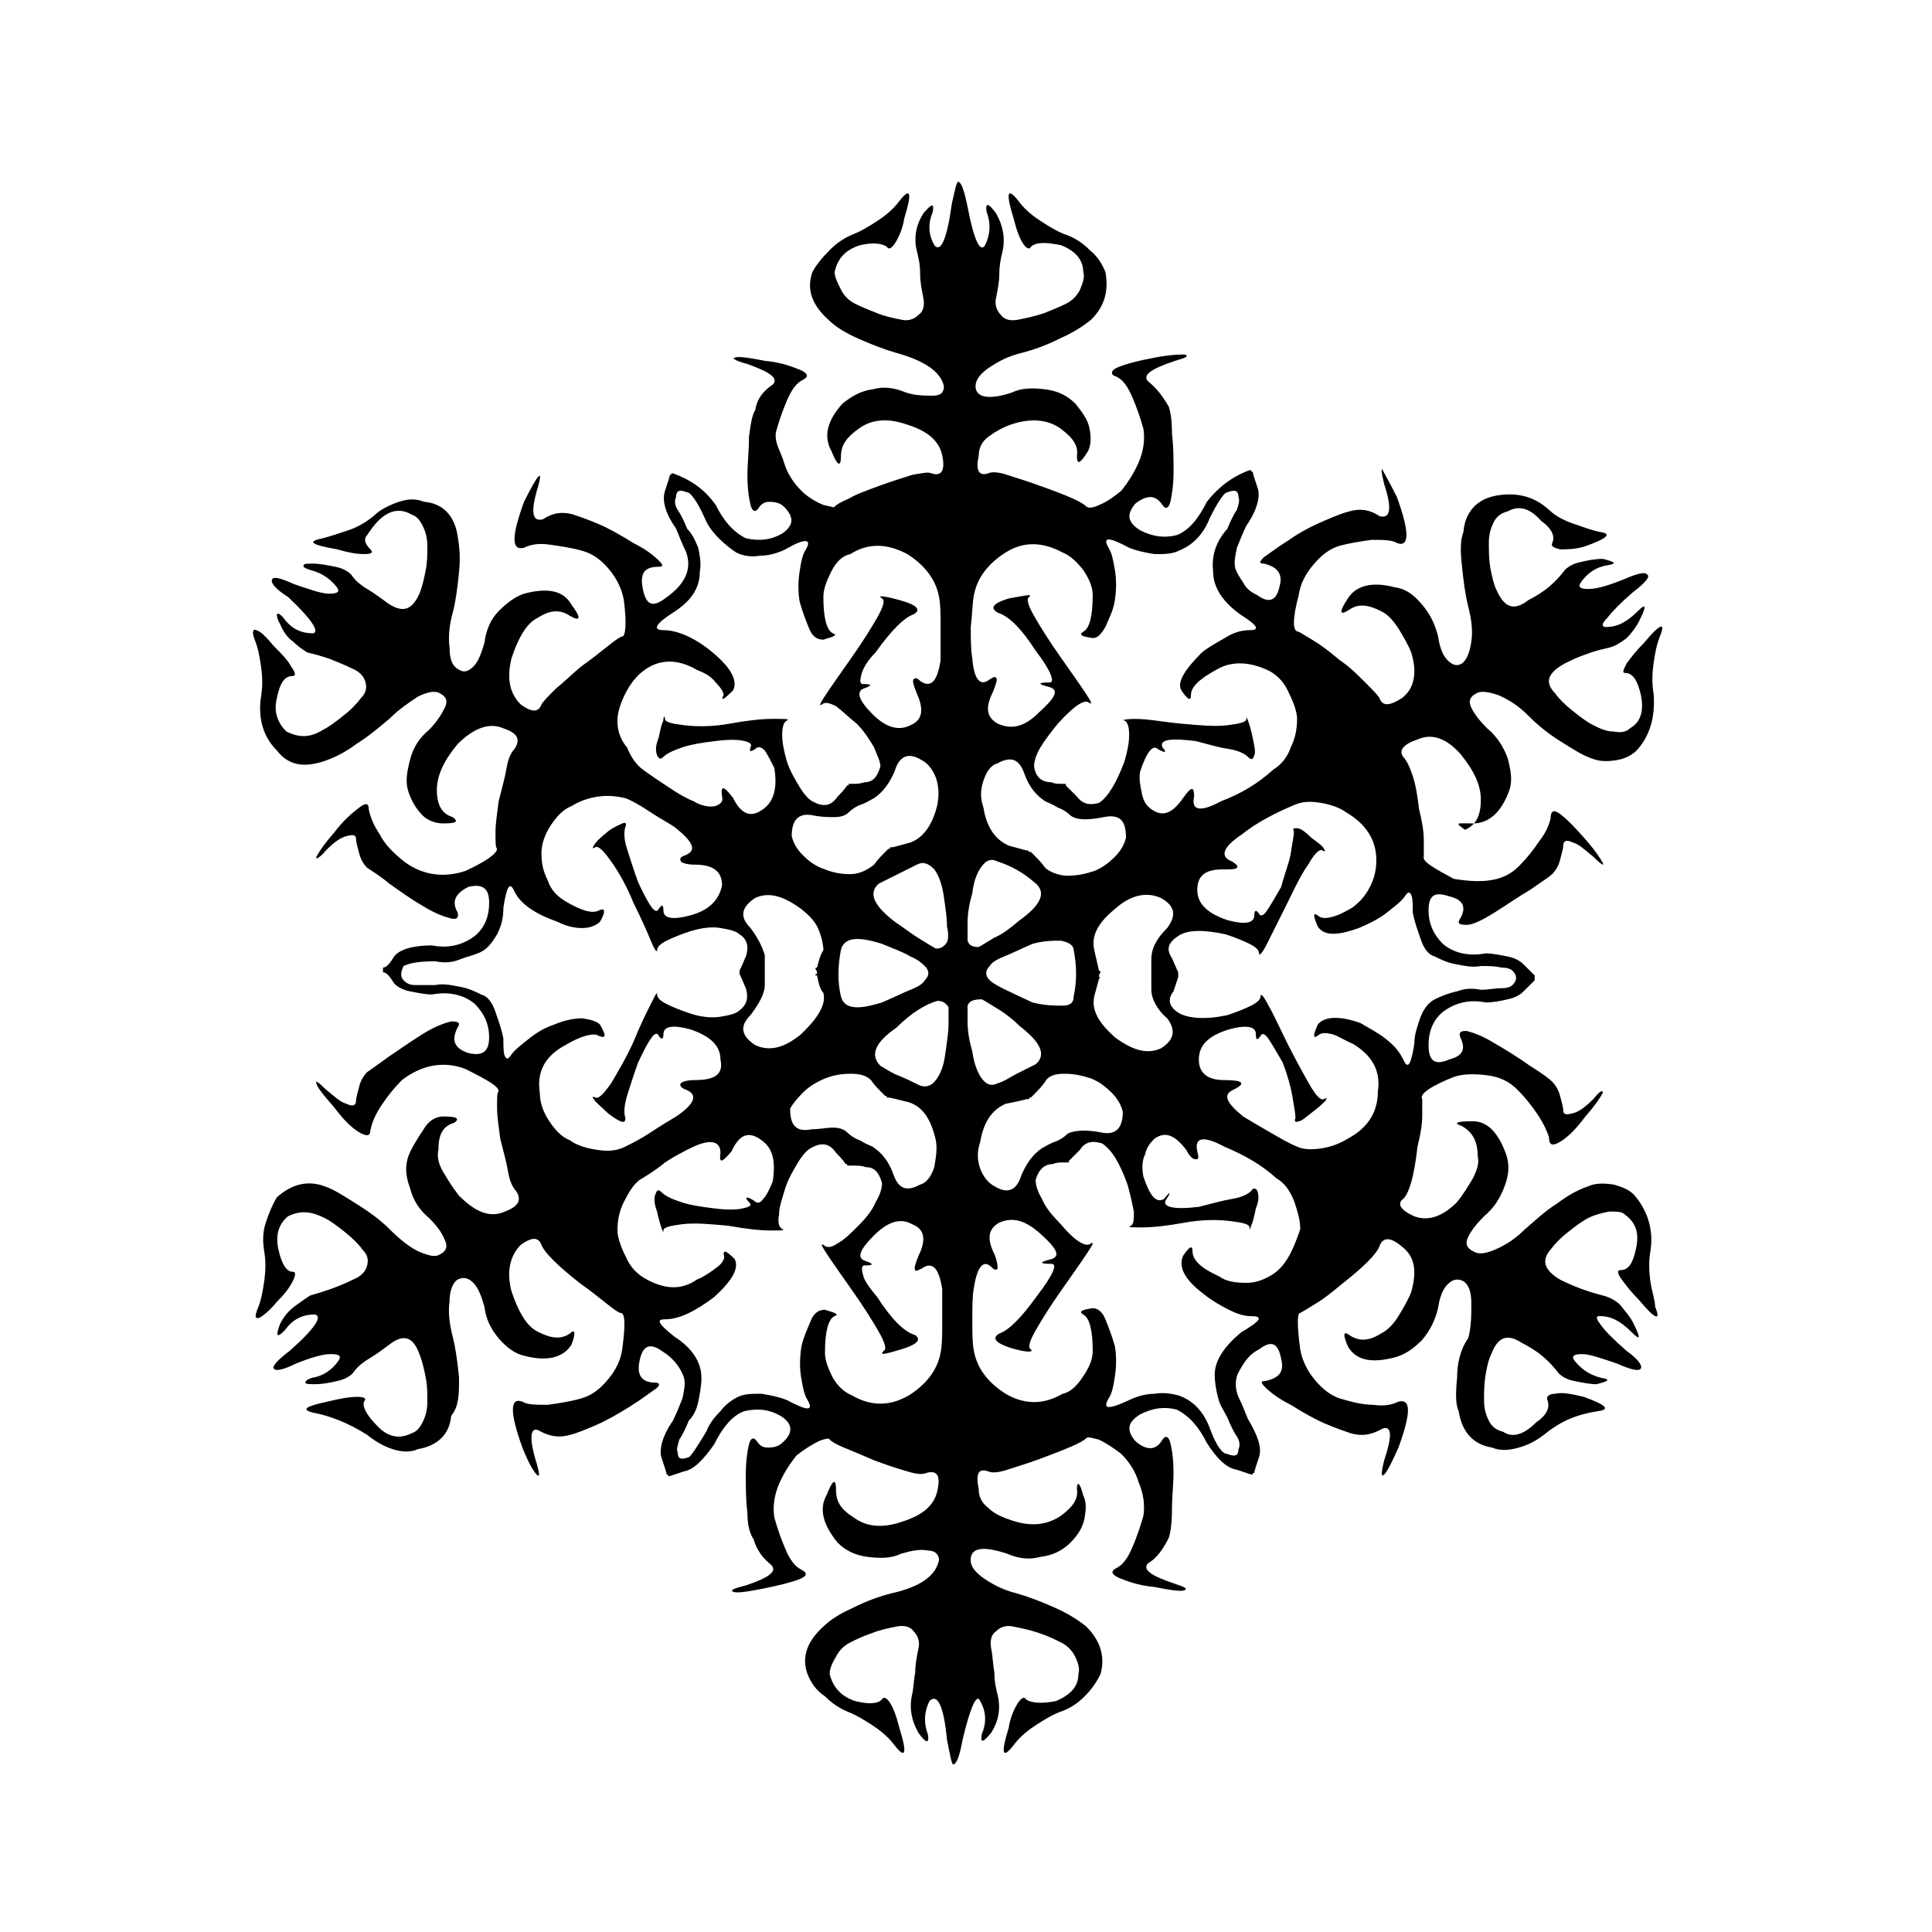 <?xml version="1.0" encoding="UTF-8"?>
<!-- Uploaded to: SVG Repo, www.svgrepo.com, Generator: SVG Repo Mixer Tools -->
<svg fill="#000000" width="800px" height="800px" version="1.1" viewBox="144 144 512 512" xmlns="http://www.w3.org/2000/svg">
 <path d="m581.37 483.55c-0.418-2.938-0.418-5.457 0-7.977 0.84-5.039-0.418-10.078-3.777-14.273-1.258-1.68-2.938-2.519-5.879-3.359-2.519-0.418-5.039-0.418-6.719 0.418-2.519 0.84-5.039 2.098-8.398 4.617-3.359 2.098-5.879 4.617-8.398 6.719-2.519 2.519-5.039 4.199-7.977 5.457-2.938 1.258-4.617 1.258-5.879 0.418-1.68-0.84-2.098-2.098-1.258-3.777 0.84-1.68 2.098-3.359 4.199-5.457 2.519-2.098 4.199-4.617 5.457-7.977 1.258-3.359 1.258-5.879 0.418-8.398-2.098-5.879-5.039-8.816-8.816-8.816-4.199 0-5.457 0.418-2.938 1.258 2.938 1.68 4.199 4.199 4.199 7.977 0.418 1.68 0 3.359-1.258 5.879-1.258 2.098-2.519 4.199-4.199 6.297-4.199 4.199-7.977 5.039-11.336 3.777-3.777-1.68-4.617-3.359-2.938-4.617 1.68-1.68 2.938-6.297 3.777-13.855 0.84-3.359 1.258-5.879 1.258-8.398v-4.199c-0.84-1.258 2.098-3.359 8.398-5.879 2.519-0.84 5.457-0.84 8.816-0.418 3.359 0.418 5.879 1.68 7.977 3.777 2.098 2.098 3.777 4.199 5.457 6.719 1.68 2.519 2.519 4.617 2.938 5.879 0 2.098 0.84 2.519 2.938 1.258 2.098-1.258 4.199-3.359 6.719-6.719 2.938-3.359 4.199-5.457 4.617-6.297 0-0.84-0.84-0.418-2.519 1.68-2.098 2.098-3.777 3.359-5.457 3.777-1.68 0.418-2.519 0.418-2.519-0.84 0-0.84-0.418-2.098-0.84-3.777-0.418-1.68-1.258-2.938-2.098-3.777-0.84-0.84-2.519-2.098-5.879-4.199-2.938-2.098-6.297-4.199-9.238-5.879-3.359-2.098-5.879-2.938-7.559-3.359-1.68 0-2.098 0.418-1.68 1.68 1.68 3.359 0.418 5.039-2.938 5.879-3.777 1.68-5.457 0.418-5.457-3.777 0-3.777 1.258-6.719 3.777-8.816 3.359-2.519 7.137-3.359 11.336-2.519 2.098 0 4.199-0.418 5.879-0.84 2.098-0.418 3.359-1.258 4.199-2.098 0.84-0.84 1.68-1.68 2.938-2.938v-1.258l-2.938-2.938c-0.84-0.84-2.098-1.68-4.199-2.098-2.098-0.418-4.199-0.84-5.879-0.84-4.199 0.84-8.398 0-11.336-2.519-2.519-2.519-3.777-5.457-3.777-8.816 0-4.199 1.68-5.039 5.457-3.777 3.777 0.84 4.617 2.938 2.938 5.879-0.84 1.258-0.418 1.68 1.68 1.68 1.68 0 4.199-1.258 7.559-3.359 3.359-2.098 6.297-4.199 9.238-5.879 2.938-2.098 5.039-3.359 5.879-4.199 0.84-0.84 1.68-2.098 2.098-3.777 0.418-1.68 0.84-2.938 0.84-3.777 0-1.258 0.84-1.68 2.519-0.84 1.68 0.418 3.359 2.098 5.457 3.777 2.098 2.098 2.938 2.519 2.519 1.68-0.418-0.84-1.68-2.938-4.617-6.297-2.938-3.359-5.039-5.457-6.719-6.719-1.68-1.258-2.519-0.84-2.519 1.258-0.418 1.68-1.258 3.777-2.938 5.879-1.68 2.519-3.359 4.617-5.457 6.719-2.098 2.098-4.617 3.359-7.977 3.777s-6.297 0-9.238-0.418c-5.457-2.938-8.398-4.617-7.977-5.879v-4.199c0-2.519-0.418-5.039-1.258-8.398-0.418-3.359-0.84-6.297-1.68-8.816-0.84-2.519-1.68-4.199-2.519-5.039-1.258-1.68 0-3.359 3.777-4.617 3.777-1.68 7.559-0.418 11.336 3.777 3.777 4.617 5.457 8.398 5.457 12.176 0 4.199-1.258 6.719-4.199 7.977-2.934-2.098-2.094-1.68 2.106-1.68 4.199 0 7.559-2.938 9.656-8.816 0.84-2.519 0.418-5.039-0.418-8.398-1.258-3.359-2.938-5.879-5.457-7.977-2.098-2.098-3.359-3.777-4.199-5.457-0.84-1.68-0.418-2.938 1.258-3.777 1.258-0.84 3.359-0.418 5.879 0.418 2.938 1.258 5.457 2.938 7.977 5.457 2.519 2.519 5.039 4.617 8.398 6.719 3.359 2.098 5.879 3.777 8.398 4.617 2.098 0.84 4.199 0.84 6.719 0.418 2.519-0.418 4.617-1.68 5.879-3.359 3.359-4.199 4.199-9.238 3.777-14.273-0.418-2.519-0.418-5.039 0-7.977 0.418-2.938 0.84-5.039 1.68-7.137 0.84-2.098 0.84-2.938 0-2.519-0.84 0.418-2.098 1.68-4.199 4.199-2.098 2.098-3.359 3.777-4.617 5.457-0.84 1.68-1.258 2.519-0.418 2.519 2.098 0 3.359 2.098 4.199 5.879 0.84 4.199 0 7.137-2.938 8.816-0.84 0.84-2.098 1.258-4.199 0.84-2.098 0-3.777-0.84-5.457-1.68-1.68-0.84-3.359-2.098-5.457-3.777-2.098-1.68-3.777-3.359-4.617-4.617-2.938-2.938-2.098-5.457 2.519-7.977 1.68-0.84 3.359-1.68 5.879-2.519 2.098-0.84 4.199-1.258 5.879-1.68 1.68-0.418 2.938-1.258 4.617-2.519 1.258-1.258 2.519-2.938 3.359-4.617 2.098-4.199 1.68-4.617-0.418-2.519-2.938 2.938-5.457 4.199-8.398 4.199-1.258 0-1.258-0.84 0.418-2.519 1.258-1.68 3.777-4.199 6.719-6.719 3.359-2.519 4.617-4.199 3.777-4.617-0.418-0.84-2.519-0.418-6.297 1.258-4.199 1.68-7.137 2.519-9.238 2.519-2.098 0-2.938-0.418-2.098-1.68 1.68-2.519 4.199-4.199 7.137-4.617 2.519-0.418 2.098-0.84-1.258-1.68-2.098 0-4.199 0.418-5.879 0.84-2.098 0.418-3.359 1.258-4.199 2.098-2.519 3.359-5.457 5.879-9.656 7.977-3.777 2.938-6.297 2.098-8.398-2.519-0.84-1.68-1.258-3.777-1.68-5.879-0.418-2.519-0.418-4.617-0.418-6.719 0-2.098 0.418-3.777 1.258-5.457s2.098-2.519 3.777-2.938c2.938-1.68 5.879-0.84 8.816 2.519 2.938 2.098 3.777 4.199 2.938 5.879-0.418 0.84 0.418 1.258 2.098 1.68 1.68 0 4.199 0 6.719-0.84 5.879-2.098 7.137-3.359 3.777-3.777-2.098-0.418-4.199-1.258-6.719-2.098-2.519-0.84-5.039-2.098-6.719-3.777-4.199-3.777-8.816-4.617-13.855-3.777-5.039 0.84-8.398 4.199-8.816 9.656-0.84 2.098-0.84 5.039-0.418 8.816 0.418 4.199 0.84 7.559 1.68 10.914 0.84 3.359 1.258 6.297 0.84 9.238-0.418 2.938-1.258 5.039-2.519 5.879-1.258 0.84-2.519 0.418-3.777-0.84-1.258-1.258-2.098-3.359-2.519-6.297-0.84-3.359-2.098-5.879-4.199-8.398-2.098-2.519-4.199-4.199-7.137-4.617-6.297-1.68-10.496-0.418-12.594 2.938-2.519 3.777-2.098 4.617 0.418 2.938 2.519-1.68 5.039-1.258 8.398 0.418 1.68 0.84 2.938 2.098 4.617 4.617 1.258 2.098 2.519 4.199 3.359 6.297 1.68 5.457 0.84 9.656-2.519 12.176-3.359 2.098-5.039 2.098-5.879 0-0.418-0.84-1.68-2.098-3.777-4.199-2.098-2.098-4.199-4.199-6.719-5.879-2.519-2.098-4.617-3.777-6.719-5.039-2.098-1.258-3.359-2.098-4.199-2.519-1.68 0-1.68-3.359 0-9.656 0.418-2.938 1.68-5.457 3.777-7.977 2.098-2.519 4.199-4.199 6.719-5.039 2.938-0.84 5.879-1.258 8.816-1.68 2.938 0 5.457 0 6.719 0.84 3.359 1.258 3.359-2.938 0-12.176-2.098-4.199-3.359-6.297-3.777-7.137-0.418-0.84-0.418 0.418 0.418 3.777 2.098 6.297 1.68 9.238-1.258 8.398-2.519-1.68-5.039-2.098-7.977-1.258-1.68 0.418-3.777 1.258-6.719 2.519-2.938 1.258-6.297 2.938-9.238 5.039-3.359 2.098-5.457 3.777-6.719 4.617-1.258 1.258-1.258 1.68 0 1.68 3.777 0.84 5.039 2.938 4.199 5.879-0.84 4.199-2.938 4.617-5.879 2.519-1.68-0.84-2.938-1.68-3.777-3.359-0.84-1.258-1.68-2.519-2.098-3.777-0.418-1.68 0-3.359 0.418-5.457 0.84-2.098 1.68-4.199 2.519-5.879 2.938-4.199 3.777-7.977 2.938-10.078-0.84-2.519-1.258-3.777-1.258-4.199-0.418 0-0.418 0-0.418-0.418h-0.418c-4.617 1.68-8.398 4.617-11.336 8.398-2.098 4.199-4.617 7.559-7.977 8.816-3.359 0.84-6.297 0.418-9.656-1.258-3.359-2.098-3.777-4.199-1.258-7.137 3.359-2.519 5.457-2.098 7.137 0.418 0.84 1.258 1.68 0.84 2.098-0.84 0.418-1.68 0.84-4.617 0.84-7.977 0-3.359 0-6.719-0.418-10.078 0-3.777-0.418-5.879-0.84-7.137-1.68-2.938-3.359-5.039-5.457-6.719-1.68-1.68 0.84-3.359 7.137-5.457 2.938-0.84 3.777-1.258 2.519-1.68-0.84 0-3.777 0-7.977 0.84-4.617 0.84-7.559 1.68-9.656 2.519s-2.098 2.098-0.418 2.519c1.68 0.84 2.938 2.519 4.199 5.457 1.258 2.938 2.098 5.457 2.938 8.398 0.418 2.938 0 5.879-1.258 8.816-1.258 2.938-2.938 5.457-4.617 7.559-2.098 1.68-3.777 2.938-5.879 3.777-1.68 0.84-2.938 0.84-3.359 0.418-1.258-1.258-5.039-2.938-12.176-5.457-3.359-1.258-6.297-2.098-8.816-2.938s-4.199-0.84-5.039-0.418c-2.519 0.84-3.359-0.84-2.519-4.617 0-2.098 0.84-3.777 2.519-5.039 1.68-1.258 3.777-2.519 6.297-3.359 5.039-1.68 9.656-1.258 13.016 1.258 3.359 2.519 4.617 4.617 4.199 7.137 0 2.519 0.84 2.098 2.938-1.258 0.84-1.68 0.84-3.777 0.418-5.879-0.418-2.519-2.098-4.617-3.777-6.719-2.098-2.098-4.617-3.359-7.977-3.777s-6.297-0.418-8.816 0.84c-6.297 2.098-9.656 1.258-9.656-1.68 0-1.68 1.258-3.359 3.777-5.039 2.519-1.68 5.039-2.938 8.398-3.777 3.359-0.84 6.719-2.098 10.078-3.777 3.777-1.68 6.297-3.359 8.398-5.039 3.777-3.777 4.617-7.977 3.777-12.594-0.84-2.098-2.098-4.199-4.199-5.879-2.098-2.098-4.199-3.359-6.719-4.199-2.098-0.84-4.199-2.098-6.719-3.777-2.519-1.68-4.199-3.359-5.457-5.039-2.938-3.777-3.359-2.098-1.258 4.617 0.84 3.359 1.68 5.457 2.519 6.719 0.84 1.258 1.68 1.68 2.098 0.84 1.258-1.258 3.777-1.258 7.977-0.418 4.199 1.68 5.879 4.199 5.879 7.137 0.418 1.258 0 2.519-0.84 4.617-0.84 1.68-2.098 2.938-3.777 3.777-1.68 0.84-3.777 1.68-5.879 2.519-2.519 0.84-4.617 1.258-6.719 1.68-2.098 0.418-3.777 0-4.617-1.258-1.258-1.258-1.68-2.938-1.258-4.617 0.418-2.098 0.84-4.199 0.84-6.297s0.418-4.199 0.84-5.879c0.84-3.777 0-7.137-1.68-10.078-2.098-2.938-2.938-2.938-2.519-0.418 1.258 3.359 0.84 6.297-0.418 8.816-1.258 2.098-2.938-1.258-4.617-10.078-0.84-4.199-1.68-6.719-2.519-6.719-0.418 0-0.84 2.098-1.68 5.879-1.258 9.238-2.938 13.016-4.617 10.914-1.68-2.938-1.68-5.879-0.418-8.816 0.418-2.519-0.418-2.098-2.519 0.418-2.098 3.359-2.519 6.719-1.68 10.078 0.418 1.68 0.84 3.359 0.84 5.879 0 2.098 0.418 4.199 0.84 6.297 0.418 2.098 0 3.777-1.258 4.617-1.258 1.258-2.938 1.68-4.617 1.258-2.098-0.418-4.199-0.84-6.297-1.68-2.098-0.84-4.199-1.68-5.879-2.519-1.68-0.84-2.938-2.098-3.777-3.777-0.84-1.68-1.68-3.359-1.68-4.617 0.84-3.777 2.938-5.879 6.719-7.137 3.777-0.84 5.879-0.418 7.137 0.418 0.418 0.84 1.258 0.418 2.098-0.84s2.098-3.777 2.519-6.719c2.098-6.719 1.68-8.398-1.258-4.617-1.258 1.68-2.938 3.359-5.457 5.039-2.519 1.68-4.617 2.938-6.719 3.777-2.098 0.84-4.199 2.098-6.297 4.199-2.098 2.098-3.777 4.199-4.617 5.879-1.68 4.617 0 8.816 4.199 12.594 1.68 1.68 4.199 3.359 7.977 5.039 3.777 1.68 7.137 2.938 10.078 3.777 7.559 2.098 11.754 5.039 12.594 8.816 0 1.68-0.84 2.519-2.938 2.519-2.098 0-4.617 0-7.137-0.84-2.938-1.258-5.879-1.68-8.816-0.84-3.359 0.418-5.879 2.098-7.977 3.777-4.199 4.617-5.039 8.816-2.938 12.594 1.68 4.199 2.519 4.199 2.519 1.258 0-2.938 1.68-5.039 4.617-7.137 3.359-2.519 7.559-2.938 12.594-1.258 5.457 1.68 8.816 4.199 9.656 8.398 0.84 4.199-0.418 5.457-2.938 4.617-0.84-0.418-2.519 0-5.039 0.418-2.519 0.84-5.457 1.68-8.816 2.938-3.359 1.258-5.879 2.098-7.977 3.359-2.098 0.84-3.359 1.68-3.777 2.098 0 0.418-0.84 0-2.938-0.418-2.098-0.84-4.199-2.098-5.879-3.777-2.098-2.098-3.777-4.617-4.617-7.559-0.867-2.93-2.547-5.031-2.129-7.969 0.84-2.938 1.68-5.457 2.938-8.398 1.258-2.938 2.519-4.617 4.199-5.457 1.68-0.84 1.258-1.68-0.418-2.519-2.098-0.84-5.039-2.098-9.656-2.519-4.199-0.84-7.137-1.258-7.977-0.84-0.84 0 0 0.84 3.359 1.68 5.879 2.098 8.398 3.777 6.719 5.457-2.519 1.68-4.199 3.777-4.617 6.719-0.84 1.258-1.258 3.777-1.68 7.137 0 3.777-0.418 7.137-0.418 10.078 0 3.777 0.418 6.297 0.84 7.977 0.418 1.68 1.258 2.098 2.098 0.84 0.84-1.258 1.68-1.68 2.938-1.68 1.68 0 2.938 0.418 3.777 1.258 2.938 2.938 2.519 5.039-0.418 7.137-2.938 1.68-5.879 2.098-9.656 1.258-3.359-1.68-5.879-4.617-7.977-8.816-2.938-4.199-6.719-6.719-11.336-8.398h-0.418c0 0.418 0 0.418-0.418 0.418 0 0.418-0.418 1.68-1.258 4.199-0.84 2.519 0 5.879 2.938 10.078 0.84 2.098 1.68 4.199 2.519 5.879 0.84 2.098 0.84 3.777 0.418 5.457-0.84 2.938-2.938 5.039-5.879 7.137-3.359 2.519-5.039 1.68-5.879-2.519-0.84-4.199 0.418-5.879 4.199-5.879 1.258 0 1.258-0.418 0-1.68-1.258-1.258-3.359-2.938-6.719-4.617-3.359-2.098-6.297-3.777-9.238-5.039-2.938-1.258-5.457-2.098-6.719-2.519-2.938-0.84-5.457-0.418-7.977 1.258-2.938 0.84-3.359-2.098-1.258-8.816 1.258-4.617 0-3.359-3.777 4.199-3.359 9.238-3.359 13.016 0 12.176 1.68-0.84 3.777-1.258 6.719-0.84 2.938 0.418 5.879 0.84 8.816 1.68 2.938 0.84 5.039 2.519 7.137 5.039 2.098 2.519 3.359 5.457 3.777 7.977 0.84 6.297 0.418 9.656-0.418 9.656-0.418 0-1.68 0.84-3.777 2.519-2.098 1.68-4.199 3.359-7.137 5.457-2.519 2.098-4.617 4.199-6.719 5.879-2.098 2.098-3.359 3.359-3.777 4.199-0.84 2.098-2.519 2.098-5.457 0-2.938-2.938-3.777-6.719-2.519-12.176 0.84-2.519 1.68-4.617 2.938-6.719 1.258-2.098 2.519-3.359 4.199-4.199 3.359-2.098 5.879-2.098 8.398-0.418 2.938 1.68 2.938 0.418 0.418-2.938-2.098-3.777-6.297-4.617-12.594-2.938-2.519 0.84-4.617 2.519-6.719 4.617-2.098 2.098-3.359 5.039-3.777 8.398-0.84 2.938-1.68 5.039-2.938 6.297-1.258 1.258-2.519 1.68-3.777 0.84-1.68-0.84-2.519-2.519-2.519-5.879-0.418-2.938 0-6.297 0.84-9.238 0.84-3.359 1.258-6.719 1.68-10.914 0.418-4.199 0-7.137-0.418-9.656-0.84-5.039-3.777-8.398-8.816-8.816-2.098-0.84-4.199-0.84-6.719 0-2.519 0.84-5.039 2.098-6.719 3.777-2.098 1.68-4.199 2.938-6.719 3.777s-5.039 1.68-6.719 2.098c-4.199 0.84-3.359 1.68 3.777 2.938 2.938 0.84 5.039 1.258 7.137 1.258s2.519-0.418 1.68-1.258c-1.688-1.668-1.688-2.93-0.848-3.769 0.84-1.258 1.68-2.519 2.938-3.777 2.938-2.938 5.879-3.359 8.816-1.68 1.258 0.418 2.098 1.258 2.938 2.938 0.84 1.68 1.258 3.359 1.258 5.457 0 2.098 0 4.199-0.418 6.297s-0.84 4.199-1.68 6.297c-2.098 4.617-4.617 5.039-8.398 2.519-1.68-1.258-3.359-2.519-5.457-3.777-2.098-1.258-3.359-2.519-4.199-3.777-0.84-0.84-2.098-1.68-4.199-2.098-2.098-0.418-4.199-0.84-5.879-0.84s-2.519 0-2.519 0.418c-0.418 0.418 0.418 0.84 1.68 1.258 3.359 0.84 5.457 2.519 7.137 4.617 0.84 1.258 0 1.68-2.098 1.68s-5.457-1.258-9.238-2.519c-3.777-1.68-5.457-2.098-5.879-1.258-0.418 0.84 0.84 2.519 4.199 4.617 6.297 5.879 8.398 9.238 6.719 9.656-3.359 0-5.879-1.258-7.977-4.199-0.84-0.84-1.258-1.258-1.68-0.84 0 0 0 1.258 0.84 2.519 0.84 2.098 2.098 3.777 3.359 4.617 1.258 1.258 2.519 2.098 3.777 2.938 1.68 0.418 3.359 0.84 5.879 1.68 2.098 0.84 4.199 1.68 5.879 2.519 2.098 0.84 3.359 2.098 3.777 3.777 0.418 1.68 0 2.938-1.258 4.199-1.258 1.68-2.938 3.359-4.617 4.617-2.098 1.68-3.777 2.938-5.457 3.777-3.359 2.098-6.297 2.098-9.656 0.418-2.519-2.519-3.359-5.457-2.519-8.816 0.84-4.199 2.098-5.879 4.199-5.879 0.84 0 0.84-0.84-0.418-2.519-0.84-1.68-2.519-3.359-4.617-5.457-2.098-2.519-3.359-3.777-4.617-4.199-0.84-0.418-1.258 0.418-0.418 2.519 0.84 2.098 1.258 4.199 1.68 7.137 0.418 2.938 0.418 5.457 0 7.977-0.84 5.457 0.418 10.496 4.199 14.273 2.938 3.777 6.719 4.617 12.176 2.938 2.519-0.84 5.457-2.098 8.816-4.617 3.359-2.098 6.297-4.617 8.816-6.719 2.519-2.519 5.039-4.199 7.559-5.879 2.519-1.258 4.617-1.68 5.879-0.84 1.68 0.84 2.098 2.098 1.258 3.777s-2.098 3.777-4.199 5.879c-2.519 2.098-4.199 4.617-5.039 7.977-0.84 3.359-1.258 5.879-0.418 8.398s2.098 4.617 3.777 6.297c1.258 1.277 3.356 2.113 5.453 2.113 3.359 0 4.199-0.418 2.519-1.68-2.938-0.84-4.199-3.359-4.199-7.137 0-3.777 1.68-7.559 5.457-12.176 4.199-4.199 8.398-5.879 12.176-4.199 3.777 1.258 4.617 2.938 2.938 5.457-0.84 0.84-1.68 2.519-2.098 5.039-0.418 2.519-1.258 5.457-2.098 8.816-0.418 3.359-0.84 5.879-0.84 8.398s0 3.777 0.418 4.199c0 1.258-2.938 3.359-8.398 5.879-6.297 2.098-12.176 0.84-16.793-2.938-2.519-2.098-4.617-4.199-5.879-6.719-1.68-2.519-2.519-4.617-2.938-6.719 0-1.68-0.84-1.68-2.519-0.418-1.68 1.258-4.199 3.359-6.719 6.719-2.938 3.359-4.199 5.457-4.617 6.297s0.84 0.418 2.519-1.68c2.098-2.098 3.777-3.359 5.457-3.777 1.68-0.418 2.519-0.418 2.519 0.84 0 0.84 0.418 2.098 0.84 3.777 0.418 1.68 1.258 2.938 2.098 3.777 1.258 0.84 3.359 2.098 5.879 4.199 2.938 2.098 5.879 4.199 8.816 5.879 3.359 2.098 5.879 2.938 7.559 3.359 1.68 0.418 2.098-0.418 1.68-1.68-1.68-2.938-0.418-5.039 2.938-6.719 3.777-0.84 5.457 0.418 5.457 4.199 0 3.777-1.258 6.719-3.777 8.816-3.359 2.519-7.137 3.359-11.336 2.519-4.617 0-8.398 0.84-10.078 2.938-1.258 2.098-2.098 2.938-2.938 2.938v1.258c0.84 0 1.68 0.84 2.938 2.938 0.84 0.84 2.098 1.68 4.199 2.098 2.098 0.418 4.199 0.84 5.879 0.84 4.199-0.84 8.398 0 11.336 2.519 2.519 2.519 3.777 5.457 3.777 8.816 0 3.777-1.68 5.039-5.457 4.199-3.777-1.258-4.617-3.359-2.938-6.719 0.84-1.258 0.418-1.68-1.68-1.68-1.68 0.418-4.199 1.258-7.559 3.359-3.359 2.098-6.297 4.199-8.816 5.879-2.938 2.098-4.617 3.359-5.879 4.199-0.84 0.84-1.68 2.098-2.098 3.777-0.418 1.68-0.84 2.938-0.84 3.777 0 1.258-0.84 1.68-2.519 0.84-1.68-0.418-3.359-2.098-5.457-3.777-2.098-2.098-2.938-2.519-2.519-1.68 0 0.84 1.68 2.938 4.617 6.297 2.519 3.359 4.617 5.457 6.719 6.719 2.098 1.258 2.938 0.84 2.938-0.418 0.418-2.098 1.258-4.199 2.938-6.719 1.68-2.519 3.359-4.617 5.457-6.719 5.457-4.199 11.336-5.039 16.793-2.938 5.879 2.938 8.816 4.617 8.816 5.879-0.418 0.418-0.418 1.68-0.418 4.199s0.418 5.039 0.84 8.398c0.84 3.359 1.68 6.297 2.098 8.816s1.258 4.199 2.098 5.039c1.68 2.519 0.418 4.199-2.938 5.457-3.777 1.68-7.559 0.418-12.176-4.199-1.68-2.098-2.938-4.199-4.199-6.297-1.258-2.098-1.68-4.199-1.258-5.879 0-4.199 1.258-6.297 4.199-7.137 1.68-1.258 0.418-1.68-2.938-1.68-1.68 0-3.359 0.84-4.617 2.519-2.516 3.777-3.773 5.879-4.613 7.977-0.84 2.519-0.84 5.039 0.418 8.398 0.84 3.359 2.519 5.879 5.039 7.977 2.098 2.098 3.359 3.777 4.199 5.879 0.84 1.68 0.418 2.938-1.258 3.777-1.258 0.84-2.938 0.418-5.879-0.84-2.519-1.258-5.039-3.359-7.559-5.879-2.519-2.519-5.457-4.617-8.816-6.715-3.359-2.098-5.879-3.777-8.398-4.617-4.617-1.68-8.816-0.418-12.594 2.938-1.258 2.098-2.098 4.199-2.938 6.719-0.84 2.519-0.84 5.039-0.418 7.559 0.418 2.519 0.418 5.039 0 7.977s-0.84 5.039-1.68 7.137c-0.84 2.098-0.84 2.938 0.418 2.519 0.84-0.418 2.519-1.68 4.617-4.199 2.098-2.098 3.359-3.777 4.199-5.457 0.84-1.68 0.84-2.519 0-2.519-1.68 0-2.938-2.098-3.777-5.879-0.84-3.777 0-6.719 2.519-8.816 3.359-1.68 6.297-1.258 9.656 0.418 1.68 0.84 3.359 2.098 5.457 3.777s3.777 3.359 4.617 4.617c1.258 1.258 1.68 2.519 1.258 4.199-0.418 1.68-1.68 2.938-3.777 3.777-4.199 2.098-8.398 3.359-11.336 4.199-1.258 0.84-2.519 1.68-4.199 2.938-1.68 1.258-2.938 2.938-3.777 4.617-1.258 3.359-0.84 3.777 1.258 1.68 2.098-2.938 4.617-4.199 7.977-4.199 2.098 0.418 0 3.777-6.719 9.656-3.359 2.519-4.617 4.199-4.199 4.617 0.418 0.84 2.519 0.418 5.879-1.258 4.199-1.68 7.137-2.519 9.238-2.519 2.098 0 2.938 0.418 2.098 1.68-1.68 2.519-4.199 4.199-7.137 4.617-1.258 0.418-1.68 0.84-1.68 1.258 0 0.418 1.258 0.418 2.519 0.418 2.098 0 4.199-0.418 5.879-0.84 2.098-0.418 3.359-1.258 4.199-2.098 0.84-1.258 2.098-2.519 4.199-3.777 2.098-1.258 3.777-2.519 5.457-3.777 3.777-2.938 6.297-2.098 7.977 2.519 0.84 2.098 1.258 4.199 1.68 6.297 0.418 2.098 0.418 4.199 0.418 6.297 0 2.098-0.418 3.777-1.258 5.457-0.84 1.68-1.68 2.519-2.938 2.938-3.359 1.68-6.297 0.84-8.816-1.68-3.359-3.359-4.199-5.457-3.777-6.719 0.84-0.84 0-1.258-1.68-1.258-2.098 0-4.617 0.418-7.977 1.258-5.879 1.258-7.137 2.098-3.777 2.938 4.617 0.84 9.656 2.938 14.273 5.879 2.098 1.68 4.199 2.938 6.719 3.777 2.519 0.84 5.039 0.84 6.719 0 5.039-0.84 8.398-3.777 8.816-8.816 2.094-2.508 2.094-5.867 2.094-10.066-0.418-4.199-0.84-7.559-1.68-10.914-0.84-3.359-1.258-6.297-0.84-9.238 0-2.938 0.84-5.039 2.098-5.879 1.68-0.84 2.938-0.418 4.199 0.84 1.258 1.258 2.098 3.359 2.938 6.297 0.418 3.359 1.68 5.879 3.777 8.398 2.098 2.519 4.617 4.199 6.719 4.617 6.297 1.68 10.496 0.418 12.594-2.938 1.258-3.359 0.84-4.199-0.418-2.938-2.519 1.68-5.039 1.258-8.398-0.418-1.68-0.84-2.938-2.098-4.199-4.199-1.258-2.098-2.098-4.199-2.938-6.719-1.258-5.039-0.418-9.238 2.519-12.176 2.938-2.098 4.617-2.098 5.457 0 0.84 2.098 4.199 5.457 10.078 10.078 2.938 2.098 5.039 3.777 7.137 5.457 2.098 1.68 3.359 2.519 3.777 2.519 1.258 0 1.258 3.359 0.418 9.656-0.418 2.938-1.68 5.457-3.777 7.977s-4.199 4.199-7.137 5.039c-2.938 0.84-5.879 1.258-8.816 1.68-2.938 0-5.457 0-6.719-0.84-3.359-1.258-3.359 2.938 0 12.176 1.68 4.199 2.938 6.297 3.777 7.137 0.84 0.84 0.84 0 0-2.938-2.098-6.719-1.68-9.656 0.418-8.816 2.938 1.68 5.457 2.098 8.398 1.258 1.68-0.418 3.777-1.258 6.719-2.519 2.938-1.258 5.879-2.938 9.238-5.039 3.359-2.098 5.457-3.777 6.719-4.617 1.258-0.84 1.258-1.68 0-1.68-3.777 0-5.039-2.098-4.199-5.879 0.84-4.199 2.938-4.617 5.879-2.519 3.359 2.098 5.039 4.617 5.879 7.137 0.418 1.68 0 3.359-0.418 5.457-0.84 2.098-1.68 4.199-2.519 5.879-2.938 4.199-3.777 7.977-2.938 10.078 0.84 2.519 1.258 3.777 1.258 4.199 0.418 0 0.418 0 0.418 0.418h0.418l3.777-1.258c2.519-0.418 5.039-2.938 7.977-7.137 2.098-4.199 4.617-7.559 7.977-8.816 3.777-0.84 6.719-0.418 9.656 1.258 3.359 2.098 3.359 4.617 0.418 7.137-0.84 0.84-2.098 1.258-3.777 1.258-1.258 0-2.098-0.418-2.938-1.68-0.84-1.258-1.68-0.84-2.098 0.84-0.418 1.68-0.84 4.617-0.84 7.977s0 6.719 0.418 10.078c0 3.777 0.84 5.879 1.68 7.137 0.84 2.938 2.519 5.039 4.617 6.719 1.68 1.68-0.418 3.359-6.719 5.457-3.359 0.84-4.199 1.258-3.359 1.68 0.84 0.418 3.777 0 7.977-0.84s7.559-1.68 9.656-2.519c2.098-0.84 2.098-1.68 0.418-2.519-1.68-0.84-2.938-2.519-4.199-5.457-1.258-2.938-2.098-5.457-2.938-8.398-0.418-2.938 0-5.879 1.258-8.816 1.258-2.938 2.938-5.457 4.617-7.559 2.098-1.68 4.199-2.938 5.879-3.777 2.098-0.84 2.938-0.84 2.938-0.418 0.418 0.418 1.68 1.258 3.777 2.098s5.039 2.098 7.977 3.359c3.359 1.258 5.879 2.098 8.816 2.938 2.519 0.84 4.199 0.84 5.039 0.418 2.938-0.84 3.777 0.84 2.938 4.617-0.84 4.199-4.199 6.719-9.656 8.398-5.039 1.68-9.238 1.258-12.594-1.258-3.359-2.098-4.617-4.199-4.617-7.137 0-3.359-0.84-2.938-2.519 1.258-2.098 3.777-0.84 7.977 2.938 12.594 2.098 2.098 4.617 3.359 7.977 3.777s6.297 0.418 8.816-0.84c2.938-0.84 5.039-1.258 7.137-0.84 2.098 0 2.938 1.258 2.938 2.519-0.84 4.199-5.039 7.137-12.594 8.816-3.359 0.84-6.719 2.098-10.078 3.777-3.777 1.68-6.297 3.359-7.977 5.039-4.199 3.777-5.879 7.977-4.199 12.594 0.84 2.098 2.098 4.199 4.617 5.879 2.098 2.098 4.199 3.359 6.297 4.199 2.098 0.84 4.199 2.098 6.719 3.777 2.519 1.68 4.199 3.359 5.457 5.039 2.938 3.777 3.359 2.098 1.258-4.617-0.84-3.359-1.68-5.457-2.519-6.719-0.84-1.258-1.68-1.68-2.098-0.84-1.258 1.258-3.777 1.258-7.137 0.418-3.777-1.258-5.879-3.777-6.719-7.137 0-1.258 0.418-2.519 1.68-4.617 0.84-1.68 2.098-2.938 3.777-3.777s3.359-1.68 5.879-2.519c2.098-0.84 4.199-1.258 6.297-1.68 2.098-0.418 3.777 0 4.617 1.258 1.258 1.258 1.68 2.938 1.258 4.617-0.418 2.098-0.84 4.199-0.84 6.297-0.418 2.098-0.418 4.199-0.84 5.879-0.84 3.777 0 7.137 1.68 10.078 2.098 2.938 2.938 2.938 2.519 0.418-1.258-3.359-0.84-6.297 0.418-8.816 2.098-2.098 3.777 1.258 4.617 10.078 0.84 4.199 1.258 6.719 1.68 6.719 0.84 0 1.68-2.098 2.519-6.719 2.098-8.816 3.777-12.176 4.617-10.078 1.68 2.938 1.68 5.879 0.418 8.816-0.418 2.519 0.418 2.098 2.519-0.418 2.098-3.359 2.519-6.719 1.68-10.078-0.418-1.68-0.84-3.359-0.84-5.879-0.418-2.098-0.418-4.199-0.84-6.297-0.418-2.098 0-3.777 1.258-4.617 1.258-1.258 2.938-1.68 4.617-1.258 2.098 0.418 4.199 0.84 6.719 1.68s4.199 1.68 5.879 2.519c1.68 0.84 2.938 2.098 3.777 3.777 0.84 1.68 1.258 3.359 0.84 4.617 0 3.359-2.098 5.457-5.879 7.137-4.199 0.84-6.719 0.418-7.977-0.418-0.418-0.84-1.258-0.418-2.098 0.84-0.84 1.258-2.098 3.777-2.519 6.719-2.098 6.719-1.68 8.398 1.258 4.617 1.258-1.68 2.938-3.359 5.457-5.039s4.617-2.938 6.719-3.777c2.519-0.84 4.617-2.098 6.719-4.199 2.098-2.098 3.359-4.199 4.199-5.879 1.258-4.617 0-8.816-3.777-12.594-2.098-1.68-4.617-3.359-8.398-5.039-3.777-1.68-7.137-2.938-10.078-3.777-3.359-0.84-5.879-2.098-8.398-3.777-2.519-1.68-3.777-3.359-3.777-5.039 0-3.359 3.359-3.777 9.656-1.68 2.938 1.258 5.879 1.68 8.816 0.84 3.359-0.418 5.879-1.68 7.977-3.777 2.098-2.098 3.359-4.199 3.777-6.719 0.418-2.519 0.418-4.199-0.418-5.879-0.809-3.352-1.648-3.773-1.648-1.672 0.418 2.519-0.84 4.617-4.199 7.137-3.777 2.519-7.977 2.938-13.016 1.258-2.519-0.84-4.617-1.68-6.297-3.359-1.68-1.258-2.519-2.938-2.519-5.039-0.84-4.199 0-5.457 2.519-4.617 0.84 0.418 2.519 0.418 5.039-0.418 2.519-0.84 5.457-1.68 8.816-2.938 6.719-2.519 10.914-4.199 12.176-5.457 0.418-0.418 1.68 0 3.359 0.418 1.68 0.84 3.777 2.098 5.879 3.777 2.098 2.098 3.777 4.617 4.617 7.559 1.258 2.938 1.68 5.879 1.258 8.816-0.84 2.938-1.68 5.457-2.938 8.398-1.258 2.938-2.519 4.617-4.199 5.457-1.68 0.84-1.258 1.68 0.418 2.519 2.098 0.84 5.039 2.098 9.656 2.519 4.199 0.84 7.137 1.258 7.977 0.84s0-0.84-2.519-1.68c-6.297-2.098-8.816-3.777-7.137-5.457 2.098-1.258 3.777-3.359 5.457-6.719 0.418-1.258 0.84-3.777 0.84-7.137 0-3.777 0.418-7.137 0.418-10.078 0-3.777-0.418-6.297-0.84-7.977-0.418-1.68-1.258-2.098-2.098-0.84-1.68 2.938-4.199 2.938-7.137 0.418-2.519-2.938-2.098-5.039 1.258-7.137 3.359-1.68 6.297-2.098 9.656-1.258 3.359 1.68 5.879 4.617 7.977 8.816 2.938 4.617 5.457 6.719 7.977 7.137l3.777 1.258h0.418c0-0.418 0-0.418 0.418-0.418 0-0.418 0.418-1.68 1.258-4.199 0.84-2.519-0.418-5.879-2.938-10.078-0.84-2.098-1.68-4.199-2.519-5.879-0.84-2.098-0.84-3.777-0.418-5.457 0.418-1.258 1.258-2.519 2.098-3.777 0.84-1.258 2.098-2.519 3.777-3.359 3.359-2.519 5.039-1.68 5.879 2.519 0.84 3.359-0.418 5.039-4.199 5.879-1.258 0-1.258 0.418 0 1.68 1.258 1.258 3.359 2.938 6.719 4.617 3.359 2.098 6.297 3.777 9.238 5.039 2.938 1.258 5.457 2.098 6.719 2.519 2.938 0.84 5.457 0.418 8.398-1.258 2.519-0.84 2.519 2.098 0.418 8.398-0.84 3.359-0.84 4.617 0 3.777 0.84-0.84 2.098-3.359 3.777-7.137 3.359-9.238 3.359-13.016 0-12.176-1.68 0.84-3.777 1.258-6.719 0.84-2.938 0-5.879-0.84-8.816-1.68-2.519-0.84-4.617-2.519-6.719-5.039-2.098-2.519-3.359-5.457-3.777-7.977-0.84-6.297-0.84-9.656 0-9.656 0.84-0.418 2.098-1.258 4.199-2.519 2.098-1.258 4.199-2.938 6.719-5.039 5.879-4.617 9.238-7.977 10.078-10.078 0.84-2.519 2.938-2.519 5.879 0 3.359 2.519 4.199 6.297 2.519 12.176-0.84 2.098-2.098 4.199-3.359 6.297-1.258 2.098-2.938 3.777-4.617 4.617-3.359 2.098-5.879 2.098-8.398 0.418-1.68-1.258-1.68 0-0.418 2.938 2.098 3.777 6.297 4.617 12.594 2.938 2.938-0.84 5.039-2.519 7.137-4.617 2.098-2.519 3.359-5.039 4.199-8.398 0.418-2.938 1.258-5.039 2.519-6.297 1.258-1.258 2.519-1.68 4.199-0.84 1.258 0.84 2.098 2.519 2.098 5.879 0 2.938 0 6.297-0.84 9.238-2.094 2.945-2.934 6.723-2.934 10.5-0.418 4.199-0.418 7.137 0.418 8.816 0.84 5.457 3.777 8.816 8.816 9.656 2.098 0.84 4.199 0.84 7.137 0s5.039-2.098 7.137-3.777c4.199-3.359 8.398-5.039 13.855-5.879 3.359-0.418 2.098-1.68-3.777-3.777-3.359-0.84-5.879-1.258-7.559-0.84-1.68 0-2.519 0.84-2.098 1.68 0.84 2.098-0.418 4.199-2.938 5.879-3.359 3.359-6.297 4.199-8.816 2.519-1.68-0.418-2.938-1.258-3.777-2.938-0.84-1.68-1.258-3.359-1.258-5.457 0-2.098 0-4.199 0.418-6.719 0.418-2.519 0.84-4.199 1.68-5.879 1.68-4.199 4.199-5.039 7.977-2.519 4.199 2.098 7.137 4.617 9.656 7.977 0.84 0.84 2.098 1.68 4.199 2.098 2.098 0.418 4.199 0.84 5.879 0.84 3.359-0.84 3.777-1.258 1.258-1.68-3.359-0.84-5.457-2.519-7.137-4.617-0.84-1.258 0-1.68 2.098-1.68s5.457 1.258 9.238 2.519c3.777 1.68 5.879 2.098 6.297 1.258 0.418-0.84-0.84-2.519-3.777-4.617-3.359-2.938-5.457-5.039-6.719-6.719-1.258-1.68-1.68-2.519-0.418-2.519 2.938 0 5.457 1.258 8.398 4.199 2.519 2.519 2.519 1.68 0.418-2.519-0.84-1.68-2.098-2.938-3.359-4.617-1.258-1.258-2.938-2.098-4.617-2.519-3.359-0.84-7.137-2.098-11.336-4.199-4.199-2.519-5.039-5.039-2.519-7.977 1.258-1.68 2.938-3.359 4.617-4.617 2.098-1.68 3.777-2.938 5.457-3.777 1.68-0.84 3.359-1.258 5.457-1.68 2.098 0 3.359 0 4.199 0.84 2.938 2.098 3.777 5.039 2.938 8.816-0.84 4.199-2.098 5.879-4.199 5.879-0.84 0-0.84 0.84 0.418 2.519 1.258 1.68 2.519 3.359 4.617 5.457 2.098 2.519 3.359 3.777 4.199 4.199 0.84 0.418 0.84-0.418 0-2.519 0.004-1.68-0.836-3.781-1.254-6.719zm-271.64-155.76c1.258-2.519 2.938-4.617 4.617-5.879 4.199-3.359 9.238-3.359 14.273-0.418 2.098 0.84 3.777 1.68 5.039 3.359 1.258 1.258 2.098 2.519 2.098 3.359-0.84 1.68 0 1.258 2.519-1.258 1.258-2.519-0.418-5.879-5.457-10.078-5.039-4.199-9.656-5.879-13.016-5.879-2.938 0-2.098-1.68 2.519-4.617s7.137-6.297 7.137-10.914c0.418-2.098 0-4.199-0.418-6.297-0.84-2.098-1.68-3.777-2.938-5.039-0.84-2.098-1.68-3.777-2.519-5.039-0.84-1.258-0.84-2.519-0.418-3.359 0-1.68 0.84-2.098 2.938-1.258 0.84 0 2.519 2.098 4.617 6.719 0.84 2.098 2.098 3.777 3.777 5.457 1.68 1.68 3.359 2.938 4.617 3.777 1.68 0.84 3.777 1.258 6.297 0.84 2.519 0 5.039-0.84 6.719-1.68 5.039-2.938 7.137-2.938 5.457 0-0.84 1.258-1.258 2.938-1.68 5.879-0.418 2.519-0.418 5.457 0 7.977 0.84 2.938 1.68 5.039 2.519 7.137 0.84 2.098 2.098 2.938 3.777 2.938 2.938-0.84 3.777-1.258 2.519-1.68-1.68-0.84-2.519-4.199-2.519-9.656 0-2.098 0.84-4.199 2.098-6.719 1.258-2.519 2.938-4.199 5.039-4.617 4.617-2.938 9.656-2.938 15.113 0 4.617 2.938 7.559 6.719 8.398 11.336 0.418 2.098 0.418 4.617 0.418 8.398v8.398c-0.84 5.457-2.519 7.559-5.457 5.457-0.84-0.84-1.258-0.84-1.68-0.418-0.418 0.418 0 1.68 0.84 3.777 2.098 4.617 1.258 7.137-1.68 8.398-3.359 1.68-6.719 0.418-10.078-2.938-3.777-3.777-4.199-5.879-2.519-6.719 2.519-0.84 2.519-1.258 0-1.258-0.84 0-0.84-0.84-0.418-2.519 0.418-1.68 1.68-3.777 3.777-5.879 4.199-5.879 7.559-9.238 10.078-10.078 2.098-1.258 0.84-2.519-3.777-3.777-4.617-1.258-5.879-1.258-4.617-0.418 0.84 0.418 0.418 2.098-1.258 5.039-1.68 2.938-3.777 6.297-6.719 10.496-2.938 4.199-5.039 7.137-6.719 9.656-1.68 2.519-2.098 3.359-1.258 2.938 0.84-0.84 2.098-0.418 3.777 0.418 1.68 1.258 3.359 2.938 5.457 4.617 2.098 2.098 3.359 4.199 4.617 6.297 0.84 2.098 1.68 3.777 1.68 5.039-0.84 2.938-2.098 4.199-4.199 4.199-1.258 0.418-2.098 0.418-2.938 0.418h-1.258c0 0.418 0 0.418-0.418 0.418-0.84 1.258-1.68 2.098-2.519 2.938-1.68 2.519-3.777 2.938-6.719 1.258-0.84-0.418-2.098-1.68-3.359-3.777-1.258-2.098-2.519-4.199-3.359-6.719-0.84-2.938-1.258-5.039-1.258-7.137 0-2.098 0.418-3.359 1.258-3.777 0.84-0.418-0.418-0.418-3.777-0.418-2.938 0-6.719 0.418-11.336 1.258-4.617 0.84-8.816 0.84-12.176 0.418-3.359-0.418-5.039-0.84-5.039-1.68s-0.418-0.84-0.418 0.418c-0.418 0.84-0.84 2.519-1.258 4.617-0.84 2.098-0.84 3.359-0.418 4.617 0.418 0.84 0.84 1.258 1.68 0.418 0.84-0.84 2.519-1.68 5.039-2.519 2.519-0.84 5.457-1.258 8.816-1.68 3.359-0.418 5.879-0.418 7.559 0 1.68 0.418 2.098 0.84 1.68 1.68-0.418 1.258 0 1.258 1.258 0.418 0.84-0.84 1.68-0.418 2.519 0.418 0.84 1.258 1.68 2.938 2.519 4.617 0.84 5.039 0 8.816-2.938 10.914-3.359 2.519-5.879 1.258-7.977-2.938-2.519-3.359-3.359-3.359-2.938-0.418 0.418 1.258-0.418 2.098-1.68 2.519-1.68 0.418-3.777 0-5.879-1.258-2.098-0.84-4.199-2.098-6.719-3.777s-5.039-3.359-6.719-4.617c-1.68-1.258-2.938-2.938-4.199-5.879-2.102-2.508-2.523-5.027-2.523-7.129 0-2.098 0.84-4.617 2.102-7.137zm33.164 62.137c-2.938-2.938-2.519-5.457 1.258-7.977 3.777-1.68 7.559-0.418 12.176 2.938 2.098 1.68 3.777 3.359 4.617 5.457 0.844 2.102 1.262 4.199 1.262 5.461-0.84 1.258-1.258 2.938-1.68 4.617-0.418 0-0.418 0-0.418 0.418 0.418 0.418 0.418 0.84 0.418 1.258-0.418 0-0.418 0-0.418 0.418h0.418c0.418 2.098 0.84 3.777 1.68 4.617 0.418 1.68 0 3.359-1.258 5.457-1.258 2.098-2.938 3.777-4.617 5.457-4.617 3.777-8.398 4.617-12.176 2.938-3.777-2.519-4.199-5.039-1.258-7.977 2.519-3.359 3.777-5.879 3.777-7.977v-7.977c-0.422-1.25-1.262-3.769-3.781-7.129zm13.855 43.664c1.68-1.68 3.777-2.938 5.879-3.777 2.098-0.84 4.199-1.258 6.719-1.258 2.519 0 4.199 0.418 5.457 1.68 0.84 1.258 2.098 2.519 3.777 4.199 0.418 0 0.418 0 0.418 0.418h0.418c0.418 0 2.098 0.418 5.457 1.258 3.777 1.258 5.879 4.617 7.137 10.078 0.418 2.519 0 4.617-0.418 7.137-0.84 2.519-2.098 4.199-3.777 4.617-3.777 2.098-5.879 0.84-7.137-2.938-1.258-3.359-2.938-5.457-5.457-7.137-0.84-0.418-2.098-0.84-3.359-1.68-1.258-0.418-2.519-1.258-3.359-2.098-0.84-0.84-2.098-1.258-3.777-1.258-1.68 0-3.359 0.418-5.457 0.418-4.199 0.84-5.879-0.84-5.879-5.457 0.422-0.844 1.68-2.523 3.359-4.203zm10.078-25.609c-0.84-3.777-0.84-7.559 0-12.176 0.84-3.359 4.199-3.777 10.914-1.68 2.938 1.258 5.457 2.098 7.559 3.359 2.098 0.84 3.359 2.098 3.777 2.519 1.258 1.258 1.258 2.519 0 3.777-0.418 0.84-1.68 1.68-3.777 2.519-2.098 0.84-4.617 2.098-7.559 3.359-6.715 2.098-10.074 1.68-10.914-1.68zm2.519-32.328c-2.519 0-4.617-0.418-6.719-1.258-2.519-0.84-4.199-2.098-5.879-3.777-1.68-1.68-2.519-3.359-2.938-5.039 0-4.617 2.098-6.297 5.879-5.457 2.098 0.418 3.777 0.418 5.457 0.418 1.68 0 2.938-0.418 3.777-1.258 0.84-0.84 2.098-1.68 3.359-2.098 1.258-0.418 2.519-1.258 3.359-1.68 2.519-1.68 4.199-4.199 5.457-7.137 1.258-4.199 3.777-5.039 7.137-2.938 1.68 0.84 2.938 2.519 3.777 4.617 0.84 2.519 0.84 4.617 0.418 7.137-1.258 5.457-3.777 8.816-7.137 10.078l-4.617 1.258h-0.418c-0.418 0-0.418 0-0.418 0.418h-0.418c-1.68 1.68-2.938 2.938-3.777 4.199-2.106 1.676-4.203 2.516-6.301 2.516zm-67.176 73.051c-2.938-0.418-5.457-1.258-7.137-2.519-2.098-0.84-3.777-2.519-5.457-5.039-1.68-2.519-2.519-5.039-2.519-7.559-0.84-5.457 1.258-9.656 6.719-12.594 4.199-2.519 7.559-3.359 8.816-2.519 2.098 0.84 2.098 0 0.418-2.938-0.84-0.84-2.098-1.258-4.617-1.68-2.098 0-4.617 0.418-7.559 1.68-2.519 0.84-4.617 2.098-6.719 3.777-2.098 1.68-3.777 2.938-4.617 4.199-0.84 1.258-1.258 1.258-1.68 0.418-0.418-0.84-0.418-2.519-0.418-4.617-0.418-2.519-1.258-4.617-2.098-7.137s-2.098-4.199-3.777-4.617c-1.68-0.84-3.359-1.68-5.879-2.098-2.098-0.418-4.199-0.84-6.297-0.418h-5.457c-1.258 0-2.098-0.418-2.938-1.258-0.84-0.84-0.84-2.098 0-3.777 1.68-0.84 4.199-1.258 8.398-1.258 2.098 0.418 4.199 0.418 6.297-0.418 2.098-0.84 4.199-1.258 5.879-2.098 1.68-0.84 2.938-2.519 4.199-4.617 1.258-2.519 1.68-4.617 1.68-7.137 0.84-5.457 1.68-7.137 2.938-4.199 1.68 3.359 5.457 5.879 11.336 7.977 2.519 1.258 4.617 1.68 6.719 1.68 2.098 0 3.777-0.84 4.617-1.68 1.68-2.938 1.258-3.777-0.418-2.938-1.68 0.84-4.617 0-8.816-2.519-2.098-1.258-3.777-2.938-4.617-5.457-1.258-2.519-1.68-4.617-1.68-7.137s0.84-5.039 2.519-7.559c1.68-2.519 3.359-4.199 5.457-5.039 2.098-1.258 4.199-2.098 7.137-2.519 2.938-0.418 5.039 0 7.137 0.418 2.098 0.84 4.199 2.098 6.719 3.777 2.519 1.68 5.039 2.938 6.719 4.199 4.617 3.777 5.457 5.879 2.519 7.137-1.258 0.418-1.68 0.84-1.258 1.68 0.418 0.418 1.68 0.84 3.777 0.84 4.617 0 7.137 1.68 7.137 5.457-0.84 4.199-3.777 6.719-8.398 7.977-4.617 1.258-7.137 0.84-7.137-1.258 0-1.68-0.418-1.68-1.258-0.418-0.84 1.68-2.519-0.84-5.457-7.137-1.258-3.359-2.098-6.297-2.938-8.816-0.84-2.519-0.84-4.617-0.418-5.879 0.418-0.84 0-1.258-0.84-0.84-0.84 0.418-2.098 0.84-3.777 2.098-2.098 1.68-3.359 2.938-3.777 3.777s-0.418 0.84 0.418 0.418c0.84-0.418 2.098 0.84 4.199 3.777 2.098 2.938 4.199 6.719 5.879 10.914 2.098 4.199 3.777 7.977 4.617 10.078 0.84 2.098 1.68 3.359 1.68 2.519 0-0.84 0.84-1.68 2.519-2.519 1.68-0.84 3.777-1.68 6.297-2.519 2.938-0.84 5.457-1.258 7.977-0.84 2.519 0.418 4.199 0.84 5.039 1.68 2.098 1.258 2.519 3.359 1.68 5.879-0.418 0.84-0.84 2.098-1.68 3.777v0.836c0.84 1.68 1.258 2.938 1.68 3.777 0.84 2.938 0 4.617-1.68 5.879-0.84 0.84-2.519 1.258-5.039 1.68-2.519 0.418-5.457 0-7.977-0.84-2.519-0.84-4.617-1.68-6.297-2.519-1.68-0.84-2.519-1.68-2.519-2.519 0-0.84-0.418 0-1.68 2.519-1.258 2.519-2.938 5.879-4.617 10.078-2.098 4.617-4.199 7.977-5.879 10.914-2.098 2.938-3.359 4.199-4.199 3.777-0.84-0.418-0.84 0-0.418 0.418 0.418 0.84 2.098 2.098 3.777 3.777 3.359 2.519 4.617 2.938 4.617 1.258-0.418-1.258-0.418-2.938 0.418-5.879 0.84-2.519 1.68-5.457 2.938-8.816 2.938-6.297 4.617-8.816 5.457-7.137 0.84 1.258 1.258 0.84 1.258-0.418 0-2.098 2.519-2.519 7.137-1.258 5.039 1.68 7.977 4.199 7.977 7.977 0.84 3.777-1.258 5.457-6.719 5.457-2.098 0-3.359 0.418-3.777 0.84-0.418 0.418 0 1.258 1.258 1.68 3.359 1.258 2.519 3.777-2.519 7.137-2.098 1.258-4.199 2.519-6.719 4.199s-5.039 2.938-6.719 3.777c-2.523 1.266-5.043 1.266-7.562 0.844zm91.523 45.762c0 3.359 0 5.879-0.418 7.977-0.84 4.617-3.777 8.398-8.398 11.336-5.039 2.938-10.078 2.938-15.113 0-2.098-0.84-3.777-2.519-5.039-4.617-1.258-2.519-2.098-4.617-2.098-6.719 0-5.457 0.84-8.816 2.519-9.656 1.258-0.418 0.418-0.84-2.519-1.68-1.68 0-2.938 0.84-3.777 2.938-0.84 2.098-2.098 4.617-2.519 7.137-0.418 2.938-0.418 5.457 0 7.977 0.418 2.519 0.84 4.617 1.68 5.879 1.68 2.938 0 2.938-5.457 0-2.098-0.84-4.199-1.258-6.719-1.68-2.519 0-4.617 0-6.297 0.84-1.68 0.84-3.359 2.098-4.617 3.777-1.68 1.68-2.938 3.359-3.777 5.457-2.519 4.199-4.199 6.719-4.617 6.719-2.098 0.84-2.938 0.418-2.938-1.258-0.418-0.84 0-1.68 0.418-3.359 0.84-1.258 1.68-2.938 2.519-5.039 1.258-1.258 2.098-2.938 2.519-5.039 0.418-2.098 0.84-4.199 0.84-6.297 0-4.199-2.519-7.977-7.137-10.914-4.199-3.359-5.039-4.617-2.519-4.617 3.777 0 7.977-2.098 13.016-5.879 4.617-4.199 6.719-7.559 5.457-10.078-2.098-2.098-2.938-2.519-2.938-1.258 0.418 0.84 0 2.098-1.68 3.359-1.68 1.258-3.359 2.519-5.457 3.359-4.199 2.938-8.816 2.519-13.855-0.418-2.098-1.258-3.777-2.938-5.039-5.879-1.258-2.519-2.098-5.039-2.098-6.719 0-2.519 0.418-5.039 1.68-7.559 1.258-2.519 2.519-4.617 4.199-5.879 2.098-1.258 4.199-2.519 6.719-4.617 2.519-1.68 5.039-2.938 6.719-3.777 5.039-2.519 7.977-2.098 7.977 1.258-0.418 2.938 0.418 2.519 2.938-0.418 2.098-4.617 4.617-5.457 7.977-2.938 2.938 2.098 3.777 5.457 2.938 10.914-0.84 2.098-1.68 3.777-2.519 4.617-0.84 1.258-1.68 1.258-2.519 0.418-2.098-1.258-2.519-0.84-1.258 0.418 0.84 0.84 0.418 1.258-1.68 1.68-1.68 0.418-4.199 0.418-7.559 0-3.359-0.418-6.297-0.84-8.816-1.68-2.519-0.84-4.199-1.68-5.039-2.519-0.84-0.84-1.258-0.84-1.68 0.418-0.418 0.84-0.418 2.519 0.418 4.617 0.418 2.098 0.84 3.359 1.258 4.617 0.418 0.84 0.418 1.258 0.418 0.418s1.68-1.258 5.039-1.68c3.359-0.418 7.559 0 12.176 0.418 4.617 0.84 8.398 1.258 11.336 1.258s3.777 0 2.938-0.418-1.258-1.68-0.84-3.777c0-2.098 0.84-4.199 1.68-7.137 0.84-2.519 2.098-4.617 3.359-6.719 1.258-2.098 2.519-3.359 3.359-3.777 2.938-1.68 5.039-1.258 6.719 1.258 0.84 0.84 1.68 1.68 2.519 2.938 0.418 0 0.418 0 0.418 0.418l2.098 0.02c0.84 0 1.68 0 2.938 0.418 2.098 0 3.359 1.258 4.199 4.199 0 1.258-0.418 2.938-1.68 5.039-0.84 2.098-2.519 4.199-4.617 6.297-2.098 2.098-3.777 3.777-5.457 4.617-1.68 1.258-2.938 1.258-3.777 0.418-0.84-0.418-0.418 0.418 1.258 2.938 1.68 2.519 3.777 5.457 6.719 9.656 2.938 4.199 5.039 7.559 6.719 10.496 1.68 2.938 2.098 4.617 1.258 5.039-1.258 1.258 0.418 0.84 4.617-0.418 4.199-1.258 5.457-2.519 3.777-3.777-2.938-0.84-6.297-4.199-10.078-10.078-2.098-2.519-3.359-4.199-3.777-5.879-0.418-1.68-0.418-2.519 0.418-2.519 2.519 0 2.519-0.418 0-1.258-2.098-0.84-1.258-2.938 2.519-6.719 3.777-3.777 7.137-4.617 10.078-2.938 3.359 1.258 3.777 4.199 1.68 8.398-0.84 2.098-1.258 3.359-0.84 3.777 0 0.418 0.84 0 1.68-0.418 2.938-2.098 4.617 0 5.457 5.457v8.816zm1.68-79.348c0 2.519-0.418 5.039-0.84 7.977-0.418 3.359-1.258 5.457-2.519 7.137-1.258 1.68-2.938 2.098-4.617 1.258-1.68-0.84-3.359-1.68-5.457-2.519-2.098-0.84-3.777-2.098-4.617-2.519-2.938-2.938-1.258-6.297 4.199-10.078 4.199-4.199 7.977-6.297 10.914-7.137 1.258 0 2.098 0.418 2.938 1.68v4.203zm-0.418-21.414c-0.84 1.258-1.68 1.68-2.938 1.68-0.84-0.418-2.098-1.258-4.199-2.519-2.098-1.258-4.199-2.938-6.719-4.617-5.457-4.199-7.137-7.559-4.199-10.078 1.68-0.84 3.359-1.68 5.039-2.519 1.68-0.84 3.359-1.68 5.039-2.519s2.938-0.418 4.617 1.258c1.258 1.68 2.098 4.199 2.519 7.137 0.418 2.938 0.84 5.457 0.84 7.977 0.418 1.688 0.418 3.363 0 4.203zm7.137-91.945c0.84-4.617 3.777-8.398 8.398-11.336 4.617-2.938 9.656-2.938 15.113 0 2.098 0.84 3.777 2.519 5.457 4.617 1.68 2.519 2.519 4.617 2.519 6.719 0 5.457-0.84 8.816-2.519 9.656-1.258 0.84-0.418 1.258 2.519 1.68 1.258 0 2.098-0.84 3.359-2.938 0.84-2.098 2.098-4.199 2.519-7.137 0.418-2.938 0.418-5.457 0-7.977-0.418-2.519-0.84-4.617-1.68-5.879-1.68-2.938 0-2.938 5.457 0 2.098 0.84 4.199 1.258 6.719 1.68 2.519 0 4.617 0 6.297-0.84 4.199-1.68 6.719-4.617 8.398-8.816 2.098-4.199 3.777-6.719 4.617-6.719 2.098-0.84 2.938-0.418 2.938 1.258 0.418 0.84 0 2.098-0.418 3.359-0.84 1.258-1.68 2.938-2.519 5.039-3.359 3.777-4.199 7.559-3.777 11.336 0 4.199 2.519 7.977 7.137 11.336 4.617 2.938 5.457 4.199 2.519 4.199-1.68 0-3.777 0.418-5.879 1.68-2.098 1.258-4.617 2.519-6.719 4.199-4.617 4.617-6.719 7.977-5.457 10.078 1.68 2.519 2.519 2.938 2.519 1.258 0-2.098 2.098-4.199 6.719-6.719 4.199-2.519 9.238-2.098 14.273 0.418 2.098 1.258 3.777 2.938 5.039 5.879 1.258 2.519 2.098 5.039 2.098 6.719 0 2.519-0.418 5.039-1.68 7.559-0.84 2.519-2.519 4.617-4.617 5.879-4.199 3.777-8.398 6.297-13.855 8.398-5.457 2.938-7.977 2.519-7.137-1.258 0-2.938-0.84-2.519-2.938 0.418-2.938 4.199-5.457 5.039-8.398 2.938-1.258-0.84-2.098-2.098-2.519-4.199-0.418-2.098-0.84-4.199-0.418-5.879 1.68-5.039 3.359-7.137 4.617-5.879 2.098 1.258 2.519 0.84 1.258-0.418-0.84-2.098 2.098-2.519 8.816-1.68 3.359 0.84 5.879 1.68 8.816 2.098 2.519 0.418 4.199 1.258 5.039 2.098 0.84 0.84 1.258 0.84 1.68-0.418 0.418-0.84 0-2.519-0.418-4.617-0.418-2.098-0.84-3.359-1.258-4.617-0.418-0.84-0.418-1.258-0.418-0.418 0 0.84-1.68 1.258-5.039 1.68-3.359 0.418-7.559 0-12.176-0.418-4.617-0.418-8.816-1.258-12.176-1.258-2.938 0-3.777 0.418-2.938 0.418 0.84 0.418 1.258 1.68 1.258 3.777 0 2.098-0.418 4.199-1.258 7.137-2.098 5.457-4.199 9.238-6.719 10.914-2.938 0.84-4.617 0-5.879-1.68l-2.938-2.938v-0.418h-0.418l-0.848-0.008c-0.84 0-1.68 0-2.519-0.418-2.519 0-4.199-1.258-4.617-4.199 0-1.258 0.418-2.938 1.68-5.039 1.258-2.098 2.938-4.199 4.617-6.297 4.199-4.617 7.137-6.719 8.398-5.457 0.84 0.418 0.418-0.418-1.258-2.938-1.68-2.519-3.777-5.457-6.719-9.656-2.938-4.199-5.039-7.559-6.719-10.496-1.68-2.938-2.098-4.617-1.258-5.039 0.84-0.84-0.84-0.418-5.457 0.418-4.199 1.258-5.039 2.519-2.938 3.777 2.938 0.84 6.297 4.199 10.078 10.078 4.199 5.457 5.039 8.398 3.777 8.398-3.359 0-3.359 0.418 0 1.258 2.519 0.84 1.258 2.938-2.938 6.719-3.777 3.777-7.137 4.617-10.914 2.938-2.938-1.68-3.359-4.199-1.258-8.398 0.84-2.098 1.258-3.359 0.84-3.777-0.418-0.418-0.84 0-1.68 0.418-2.519 2.098-4.199 0-4.617-5.457-0.418-2.519-0.418-5.039-0.418-8.398 0.41-3.356 0.41-6.293 0.828-8.395zm51.219 112.1c2.519 3.359 1.68 5.879-1.68 7.977-3.777 1.68-7.559 0.418-12.176-2.938-4.199-3.777-6.297-7.137-5.457-10.914l1.258-4.617c0.418-0.418 0.418-0.418 0-0.418 0-0.418 0-0.84 0.418-1.258 0-0.418-0.418-0.418-0.418-0.418l-1.258-5.465c-0.84-3.777 0.84-7.137 5.457-10.914 4.199-3.777 8.398-4.617 12.176-2.938 3.777 2.098 4.199 4.617 1.68 7.977-2.938 2.938-4.199 5.457-4.199 8.398v7.977c0.004 2.094 1.262 5.035 4.199 7.551zm-28.129-20.57c2.098 0.418 3.359 1.258 3.359 2.519 0.84 4.199 0.84 8.398 0 12.176 0 1.68-0.84 2.519-2.938 2.519s-4.617 0-7.977-0.84c-6.297-2.938-10.078-4.617-11.336-5.879-1.258-1.258-1.258-2.519 0-3.777 0.418-0.84 1.68-1.68 3.777-2.519 2.098-0.84 4.617-2.098 7.559-3.359 2.938-0.84 5.457-0.84 7.555-0.84zm-4.195-19.312c-0.84-1.258-2.098-2.519-3.777-4.199h-0.422l-0.418-0.418h-0.418l-4.617-1.258c-3.777-1.68-5.879-5.039-6.719-10.078-0.84-2.519-0.84-4.617 0-7.137 0.84-2.519 2.098-4.199 3.777-4.617 3.777-2.098 5.879-0.84 7.137 2.938 1.258 3.359 2.938 5.457 5.457 7.137 0.84 0.418 2.098 0.84 3.359 1.68 1.258 0.418 2.519 1.258 3.359 2.098 1.68 1.258 4.617 1.258 8.816 0.418 4.199-0.84 5.879 0.84 5.879 5.457-0.418 1.68-1.258 3.359-2.938 5.039-1.68 1.68-3.359 2.938-5.457 3.777-2.519 0.84-4.617 1.258-7.137 1.258-2.527 0.004-5.043-1.254-5.883-2.094zm5.035 54.578c2.519 0 4.617 0.418 7.137 1.258 2.098 0.84 3.777 2.098 5.457 3.777 1.68 1.68 2.519 3.359 2.938 5.039 0 4.617-2.098 6.297-5.879 5.457-4.199-0.84-7.559-0.418-8.816 0.418-0.84 0.84-2.098 1.68-3.359 2.098-1.258 0.418-2.519 1.258-3.359 1.68-2.519 1.68-4.199 4.199-5.457 7.137-1.258 4.199-3.777 5.039-7.137 2.938-1.68-0.84-2.938-2.519-3.777-4.617-0.84-2.519-0.84-4.617 0-7.137 0.84-5.039 2.938-8.398 6.719-10.078 4.199-0.84 5.879-1.258 5.457-1.258l0.844 0.008v-0.418h0.418c1.68-1.68 2.938-2.938 3.777-4.199 0.844-1.68 2.941-2.102 5.039-2.102zm-25.609-39.883c0-2.519 0.418-5.039 1.258-7.977 0.418-3.359 1.258-5.457 2.519-7.137 1.258-1.68 2.519-2.098 4.199-1.258 3.777 1.258 6.719 2.938 9.656 5.457 3.359 2.519 2.098 5.879-3.777 10.078-2.519 2.098-4.617 3.777-6.719 4.617-2.098 1.258-3.359 2.098-4.199 2.519-1.68 0-2.519-0.418-2.938-1.68v-4.621zm0 21.832c0.418-1.258 1.68-1.68 3.777-1.68 0.84 0.418 2.098 1.258 4.199 2.519 2.098 1.258 4.199 2.938 5.879 4.617 5.457 4.199 7.137 7.559 4.199 10.078-1.68 0.84-3.359 1.68-5.039 2.519-1.68 0.84-3.359 2.098-5.039 2.519-1.68 0.84-2.938 0.418-4.199-1.258-1.258-1.68-2.098-4.199-2.519-7.137-0.84-2.938-1.258-5.457-1.258-7.977v-4.203zm85.648 65.492c-1.258 2.519-2.938 4.617-5.039 5.879-2.098 1.258-4.199 2.098-6.719 2.098-2.938 0-5.457-0.418-7.137-1.676-4.617-2.098-7.137-4.199-7.137-6.719 0-1.68-0.84-1.258-2.519 1.258-1.258 2.938 0.418 6.297 5.457 10.078 2.098 1.68 4.199 2.938 6.719 4.199 2.519 1.258 4.199 1.68 5.879 1.68 3.359 0 2.519 1.258-2.519 4.199-4.617 3.777-7.137 7.559-7.137 11.336 0 2.098 0.418 4.199 0.84 5.879 0.418 2.098 1.68 3.777 2.519 5.457 0.84 2.098 1.68 3.777 2.519 5.039 0.84 1.258 0.84 2.519 0.418 3.359 0 1.68-0.84 2.098-2.938 1.258-1.258 0-2.938-2.098-4.617-6.719-1.68-4.617-4.617-7.559-8.398-8.816-1.68-0.422-3.777-0.84-6.297-0.422-2.519 0-5.039 0.84-6.719 1.68-5.457 2.519-7.137 2.519-5.457-0.422 0.84-1.258 1.258-2.938 1.68-5.879 0.418-2.519 0.418-5.457 0-7.977-0.84-2.938-1.68-5.039-2.519-7.137-0.84-2.098-2.098-2.938-3.359-2.938-2.938 0.418-3.777 0.84-2.519 1.68 1.68 0.84 2.519 4.199 2.519 9.656 0 2.098-0.84 4.199-2.519 6.719-1.68 2.519-3.359 4.199-5.457 4.617-5.039 2.938-10.078 2.938-15.113 0-4.617-2.938-7.559-6.719-8.398-11.336-0.418-2.098-0.418-4.617-0.418-7.977 0-3.777 0-6.719 0.418-8.816 0.84-5.457 2.519-7.559 4.617-5.457 0.84 0.84 1.258 0.84 1.68 0.418 0-0.418 0-1.68-0.84-3.777-2.098-4.199-1.68-6.719 1.258-8.398 3.777-1.68 7.137-0.418 10.914 2.938 4.199 3.777 5.457 5.879 2.938 6.719-3.359 0.84-3.359 1.258 0 1.258 1.68 0 0.418 2.938-3.777 8.398-4.199 5.879-7.559 9.238-10.078 10.078-2.098 1.258-0.84 2.519 2.938 3.777 4.199 1.258 6.297 1.258 5.457 0.418-0.84-0.418-0.418-2.098 1.258-5.039 1.68-2.938 3.777-6.297 6.719-10.496 2.938-4.199 5.039-7.137 6.719-9.656 1.68-2.519 2.098-3.359 1.258-2.938-1.258 1.258-4.199-0.418-8.398-5.457-2.098-2.098-3.777-4.199-4.617-6.297-1.258-2.098-1.68-3.777-1.68-5.039 0.84-2.938 2.519-4.199 4.617-4.199 0.84-0.418 1.68-0.418 2.519-0.418h1.676v-0.418l2.938-2.938c1.258-2.098 3.359-2.519 5.879-1.68 2.519 1.68 4.617 5.039 6.719 10.914 0.84 2.938 1.258 5.039 1.68 7.137 0 2.098 0 3.359-0.84 3.777-0.84 0.418 0 0.418 2.938 0.418s6.719-0.418 11.336-1.258c4.617-0.84 8.816-0.84 12.176-0.418 3.359 0.418 5.039 0.84 5.039 1.68 0 0.84 0 0.84 0.418-0.418 0.418-0.84 0.84-2.519 1.258-4.617 0.84-2.098 0.84-3.359 0.418-4.617-0.402-0.844-1.242-0.844-1.66-0.004-0.84 0.84-2.519 1.68-5.039 2.098-2.519 0.418-5.457 1.258-8.816 2.098-6.719 0.84-9.656 0-8.816-1.68 1.68-2.519 1.258-2.519-0.418-0.418-2.098 1.258-3.777-0.84-5.457-5.879-0.418-2.098-0.418-4.199 0.418-5.879 0.418-2.098 1.68-3.359 2.519-4.199 2.938-2.098 5.457-0.84 8.398 2.938 0.84 1.68 1.68 2.519 2.519 2.519s0.84-0.418 0.418-2.098c-0.84-3.777 1.68-4.199 7.137-1.258 5.039 2.098 9.656 4.617 13.855 8.398 2.098 1.258 3.359 2.938 4.617 5.879 0.84 2.519 1.68 5.039 1.68 7.559-0.422 1.258-1.262 3.777-2.519 6.293zm25.191-56.676c-2.098-1.68-4.617-2.938-6.719-4.199-5.879-2.098-9.656-1.68-11.336 0.418-1.258 2.938-1.258 3.777 0 2.938 0.84-0.84 2.098-0.84 3.777-0.418 1.68 0.418 3.359 1.68 5.457 2.519 5.039 2.938 7.559 7.137 6.719 12.594 0 5.457-2.519 9.656-7.977 12.594-2.098 1.258-4.199 2.098-6.719 2.519-2.519 0.418-5.039 0.418-6.719-0.418-2.098-0.84-4.199-2.098-7.137-3.777-2.938-1.68-5.039-2.938-7.137-4.199-4.617-3.777-5.457-5.879-2.519-7.137 3.359-1.68 2.519-2.519-2.519-2.519-4.199 0-6.719-1.68-6.719-5.457 0-3.777 2.519-6.297 7.977-7.977 4.617-1.258 7.137-0.84 7.137 1.258 0 1.68 0.418 1.68 1.258 0.418 0.418-0.84 1.258-0.418 2.098 0.84 0.84 1.258 2.098 3.359 3.777 6.297 1.258 3.359 2.098 6.297 2.519 8.816 0.418 2.519 0.84 4.617 0.84 5.879-0.418 0.84 0 1.258 0.84 0.84 0.84 0 2.098-1.258 3.777-2.519 1.68-1.258 2.519-2.098 3.359-2.938 0.418-0.84 0.418-0.84-0.418-0.418-0.84 0.418-2.098-0.84-3.777-3.777-1.68-2.938-3.777-6.719-5.879-10.914-2.098-4.199-3.777-7.977-5.039-10.078-1.258-2.519-2.098-3.359-2.098-2.519 0 0.84-0.84 1.68-2.519 2.519s-3.777 1.68-6.297 2.519c-5.879 1.258-10.078 0.84-12.594-0.418-2.938-1.68-3.359-3.777-1.68-5.879l1.258-3.777v-1.258l-1.672-3.785c-1.68-2.519-0.84-4.199 1.68-5.879 2.519-1.68 6.719-1.68 12.594-0.418 2.519 0.84 4.617 1.68 6.297 2.519 1.68 0.84 2.519 1.68 2.519 2.519s0.84 0 2.098-2.519c1.258-2.519 2.938-5.879 5.039-10.078 2.098-4.199 3.777-7.977 5.879-10.914 1.68-2.938 2.938-4.199 3.777-3.777 0.84 0.418 0.84 0.418 0.418-0.418-0.418-0.84-1.68-1.68-3.359-2.938-1.68-1.68-2.938-2.519-3.777-2.519-0.84 0-1.258 0-0.84 0.84 0 1.258-0.418 2.938-0.84 5.879-0.418 2.519-1.68 5.457-2.519 8.816-1.68 2.938-2.938 5.039-3.777 6.297-0.84 1.258-1.68 1.68-2.098 0.84-0.84-1.258-1.258-0.84-1.258 0.418 0 2.098-2.519 2.519-7.137 1.258-5.039-1.68-7.977-4.199-7.977-7.977s2.098-5.457 6.719-5.457c2.098 0 3.359 0 3.777-0.418 0.418-0.418 0-0.84-1.258-1.68-3.359-1.258-2.519-3.777 2.519-7.137 4.199-3.359 9.238-5.879 14.273-7.977 2.098-0.84 4.199-0.84 6.719-0.418 2.519 0.418 5.039 1.258 6.719 2.519 5.039 2.938 7.977 7.137 7.977 12.594 0 2.519-0.418 4.617-1.68 7.137-1.258 2.519-2.938 4.199-4.617 5.457-2.098 1.258-3.777 2.098-5.457 2.519-1.68 0.418-2.938 0.418-3.777-0.418-1.258-0.84-1.258 0 0 2.938 1.68 2.519 5.039 2.519 10.914 0.418 2.938-1.258 5.457-2.519 7.559-4.199 2.098-1.68 3.777-2.938 4.617-4.199 0.84-1.258 1.258-1.258 1.68-0.418 0.418 0.84 0.418 2.519 0.418 4.617 0.418 2.519 1.258 4.617 2.098 7.137s2.098 4.199 3.777 4.617c1.68 0.84 3.359 1.68 5.879 2.098 2.098 0.418 4.199 0.84 6.297 0.418 2.098 0 3.777 0 5.457 0.418 1.68 0 2.519 0.418 2.938 0.84 1.258 1.258 1.258 2.519 0 3.777-0.418 0.418-1.258 0.84-2.938 0.84s-3.359 0.418-5.457 0.418c-2.098-0.418-4.199-0.418-6.297 0.418-2.098 0.418-4.199 1.258-5.879 2.098-1.68 0.84-2.938 2.519-3.777 4.617-0.84 2.519-1.68 4.617-1.68 7.137-0.84 5.457-1.68 7.137-2.938 4.199-1.266-2.508-2.523-3.766-4.621-5.445z"/>
</svg>